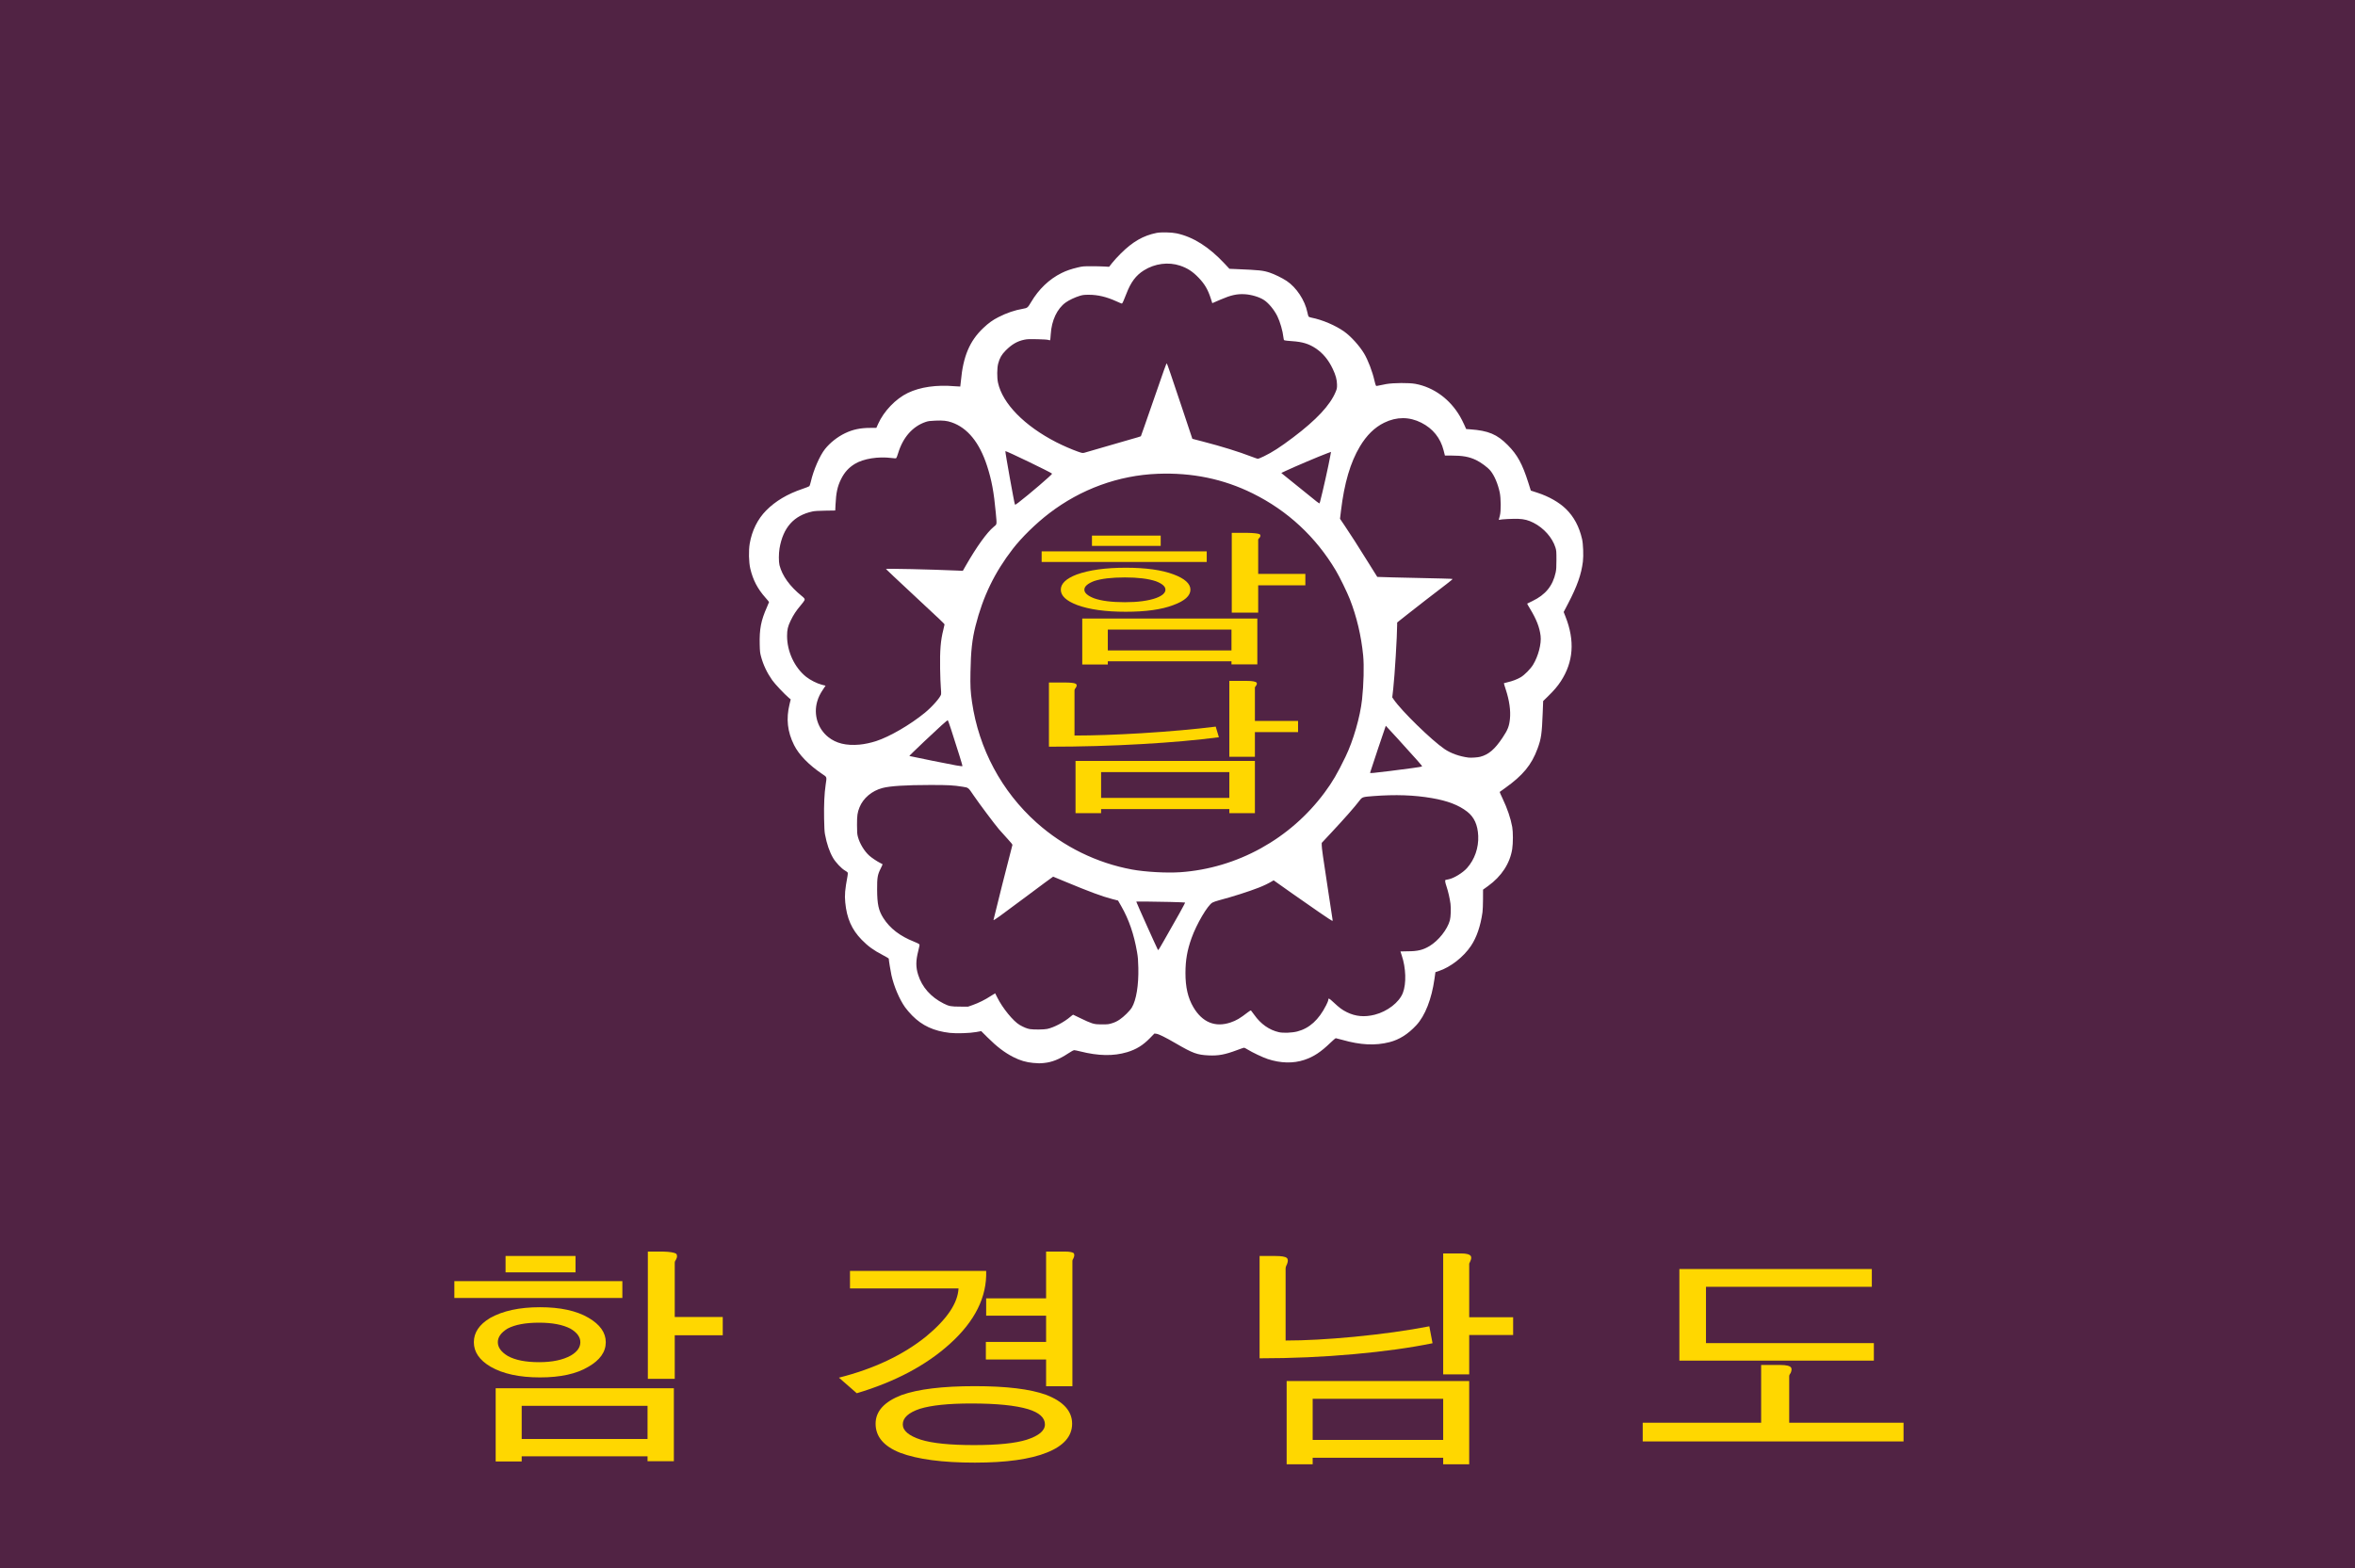 <?xml version="1.0" encoding="UTF-8" standalone="no"?>
<!-- Created with Inkscape (http://www.inkscape.org/) -->

<svg
   xmlns:dc="http://purl.org/dc/elements/1.1/"
   xmlns:cc="http://creativecommons.org/ns#"
   xmlns:rdf="http://www.w3.org/1999/02/22-rdf-syntax-ns#"
   xmlns:svg="http://www.w3.org/2000/svg"
   xmlns="http://www.w3.org/2000/svg"
   xmlns:sodipodi="http://sodipodi.sourceforge.net/DTD/sodipodi-0.dtd"
   xmlns:inkscape="http://www.inkscape.org/namespaces/inkscape"
   width="1179.6"
   height="785.746"
   id="svg2"
   sodipodi:version="0.32"
   inkscape:version="0.48.2 r9819"
   version="1.0"
   sodipodi:docname="Flag_of_Hamgyŏng-namdo_(ROK).svg"
   inkscape:output_extension="org.inkscape.output.svg.inkscape">
  <defs
     id="defs4">
    <inkscape:perspective
       sodipodi:type="inkscape:persp3d"
       inkscape:vp_x="0 : 526.18109 : 1"
       inkscape:vp_y="0 : 1000 : 0"
       inkscape:vp_z="744.09448 : 526.18109 : 1"
       inkscape:persp3d-origin="372.04724 : 350.78739 : 1"
       id="perspective10" />
    <inkscape:perspective
       id="perspective2483"
       inkscape:persp3d-origin="372.04724 : 350.78739 : 1"
       inkscape:vp_z="744.09448 : 526.18109 : 1"
       inkscape:vp_y="0 : 1000 : 0"
       inkscape:vp_x="0 : 526.18109 : 1"
       sodipodi:type="inkscape:persp3d" />
    <inkscape:perspective
       id="perspective2498"
       inkscape:persp3d-origin="372.04724 : 350.78739 : 1"
       inkscape:vp_z="744.09448 : 526.18109 : 1"
       inkscape:vp_y="0 : 1000 : 0"
       inkscape:vp_x="0 : 526.18109 : 1"
       sodipodi:type="inkscape:persp3d" />
  </defs>
  <sodipodi:namedview
     id="base"
     pagecolor="#ffffff"
     bordercolor="#666666"
     borderopacity="1.0"
     gridtolerance="10000"
     guidetolerance="10"
     objecttolerance="10"
     inkscape:pageopacity="0.0"
     inkscape:pageshadow="2"
     inkscape:zoom="1.0524061"
     inkscape:cx="589.80884"
     inkscape:cy="392.87585"
     inkscape:document-units="px"
     inkscape:current-layer="layer1"
     showgrid="false"
     inkscape:window-width="1920"
     inkscape:window-height="1018"
     inkscape:window-x="-8"
     inkscape:window-y="-8"
     inkscape:window-maximized="1"
     inkscape:snap-bbox="false"
     inkscape:bbox-paths="true"
     inkscape:bbox-nodes="true"
     inkscape:snap-bbox-edge-midpoints="true"
     inkscape:snap-bbox-midpoints="true"
     fit-margin-top="0"
     fit-margin-left="0"
     fit-margin-right="0"
     fit-margin-bottom="0" />
  <g
     inkscape:label="Layer 1"
     inkscape:groupmode="layer"
     id="layer1"
     transform="translate(-226.254,427.573)">
    <rect
       style="fill:#512344;fill-opacity:1;stroke:none"
       id="rect3941"
       width="1179.6"
       height="785.746"
       x="226.254"
       y="-427.573" />
    <g
       id="g2479"
       transform="matrix(3.339,0,0,3.339,309.501,-428.555)">
      <path
         inkscape:connector-curvature="0"
         id="path2489"
         d="m 130.105,159.797 c -1.115,-0.106 -2.012,-0.369 -3.028,-0.889 -1.321,-0.676 -2.467,-1.55 -3.891,-2.97 l -0.923,-0.92 -0.769,0.14 c -0.946,0.172 -2.971,0.235 -3.948,0.123 -2.394,-0.274 -4.136,-1.078 -5.647,-2.607 -0.355,-0.359 -0.833,-0.918 -1.061,-1.24 -0.847,-1.196 -1.666,-3.124 -2.042,-4.808 -0.129,-0.577 -0.402,-2.259 -0.403,-2.482 -1.9e-4,-0.04 -0.397,-0.279 -0.882,-0.532 -1.4,-0.729 -2.209,-1.315 -3.17,-2.296 -1.5,-1.531 -2.248,-3.227 -2.474,-5.609 -0.108,-1.14 -0.043,-1.894 0.343,-3.977 0.042,-0.226 0.052,-0.447 0.024,-0.504 -0.028,-0.056 -0.211,-0.192 -0.406,-0.303 -0.521,-0.296 -1.395,-1.218 -1.784,-1.884 -0.541,-0.924 -0.948,-2.113 -1.22,-3.567 -0.071,-0.377 -0.108,-1.057 -0.131,-2.385 -0.035,-2.049 0.041,-3.711 0.231,-5.006 0.186,-1.275 0.226,-1.148 -0.516,-1.65 -2.011,-1.359 -3.497,-2.888 -4.221,-4.342 -0.995,-1.999 -1.21,-3.934 -0.678,-6.118 l 0.178,-0.731 -0.288,-0.241 c -0.63,-0.527 -2.091,-2.08 -2.485,-2.641 -0.794,-1.131 -1.344,-2.296 -1.684,-3.562 -0.145,-0.54 -0.17,-0.769 -0.194,-1.779 -0.057,-2.331 0.191,-3.614 1.084,-5.621 0.173,-0.39 0.315,-0.732 0.315,-0.761 0,-0.029 -0.247,-0.331 -0.55,-0.671 -1.166,-1.309 -1.86,-2.642 -2.26,-4.335 -0.229,-0.972 -0.27,-2.701 -0.088,-3.772 0.328,-1.933 1.194,-3.678 2.462,-4.961 1.394,-1.41 3.18,-2.474 5.439,-3.239 0.512,-0.174 0.977,-0.355 1.032,-0.403 0.056,-0.048 0.161,-0.354 0.236,-0.688 0.387,-1.723 1.333,-3.898 2.129,-4.897 0.755,-0.948 1.866,-1.824 3.003,-2.37 1.17,-0.562 2.299,-0.8 3.795,-0.8 l 0.898,-3.66e-4 0.27,-0.602 c 0.856,-1.909 2.643,-3.77 4.454,-4.641 1.859,-0.893 4.302,-1.243 7.027,-1.007 0.449,0.039 0.827,0.06 0.839,0.047 0.012,-0.013 0.055,-0.387 0.095,-0.83 0.331,-3.7 1.314,-6.023 3.367,-7.961 0.802,-0.757 1.39,-1.178 2.271,-1.628 1.237,-0.632 2.422,-1.035 3.679,-1.253 0.665,-0.115 0.713,-0.155 1.207,-0.991 1.156,-1.955 2.717,-3.447 4.572,-4.368 0.726,-0.36 1.441,-0.606 2.465,-0.848 0.677,-0.16 0.839,-0.174 1.968,-0.175 0.677,-7.56e-4 1.562,0.018 1.968,0.042 l 0.738,0.044 0.461,-0.589 c 0.254,-0.324 0.835,-0.959 1.292,-1.412 1.79,-1.776 3.367,-2.683 5.36,-3.083 0.659,-0.132 2.246,-0.099 3.005,0.064 2.491,0.532 4.851,2.023 7.22,4.561 l 0.708,0.758 0.972,0.041 c 3.586,0.153 4.051,0.202 5.067,0.533 0.707,0.231 1.884,0.807 2.547,1.247 1.462,0.971 2.741,2.909 3.107,4.708 0.063,0.308 0.145,0.598 0.184,0.645 0.039,0.047 0.227,0.116 0.419,0.154 1.641,0.323 3.617,1.164 4.928,2.097 1.003,0.714 2.286,2.13 2.978,3.287 0.584,0.975 1.256,2.729 1.549,4.044 0.086,0.387 0.19,0.737 0.23,0.779 0.058,0.059 0.146,0.057 0.412,-0.013 0.186,-0.049 0.698,-0.151 1.138,-0.228 1.087,-0.189 3.419,-0.204 4.367,-0.028 2.752,0.511 5.19,2.294 6.701,4.9 0.179,0.308 0.458,0.857 0.62,1.22 l 0.295,0.66 0.589,0.042 c 2.746,0.197 4.048,0.744 5.665,2.382 1.439,1.457 2.176,2.807 3.07,5.624 l 0.377,1.188 0.993,0.323 c 1.71,0.557 3.24,1.427 4.27,2.428 1.196,1.163 1.995,2.66 2.424,4.538 0.165,0.723 0.23,2.484 0.123,3.357 -0.235,1.92 -0.858,3.691 -2.215,6.29 l -0.669,1.282 0.276,0.701 c 1.423,3.611 1.191,6.792 -0.706,9.697 -0.487,0.746 -1.026,1.378 -1.919,2.25 l -0.729,0.713 -0.067,1.735 c -0.123,3.202 -0.226,3.914 -0.776,5.406 -0.903,2.448 -2.185,4.003 -4.892,5.934 -0.419,0.299 -0.773,0.553 -0.787,0.565 -0.014,0.012 0.184,0.462 0.44,0.999 0.71,1.488 1.212,2.971 1.443,4.257 0.133,0.744 0.132,2.438 -0.003,3.305 -0.336,2.161 -1.609,4.109 -3.633,5.564 l -0.743,0.534 -0.004,1.434 c -0.002,0.789 -0.038,1.671 -0.079,1.961 -0.294,2.075 -0.879,3.78 -1.731,5.049 -1.124,1.675 -3.055,3.182 -4.833,3.774 l -0.498,0.165 -0.136,0.974 c -0.426,3.052 -1.407,5.564 -2.73,6.988 -1.243,1.339 -2.55,2.165 -4.019,2.54 -2.136,0.546 -4.343,0.439 -7.082,-0.342 -0.483,-0.138 -0.922,-0.25 -0.976,-0.25 -0.054,0 -0.407,0.298 -0.783,0.662 -1.471,1.421 -2.534,2.121 -3.935,2.591 -1.656,0.556 -3.565,0.511 -5.506,-0.13 -0.723,-0.238 -2.32,-0.996 -3,-1.423 -0.241,-0.151 -0.483,-0.275 -0.536,-0.275 -0.053,0 -0.545,0.168 -1.092,0.374 -1.761,0.662 -2.767,0.85 -4.206,0.783 -1.746,-0.081 -2.377,-0.312 -4.953,-1.811 -1.559,-0.907 -2.55,-1.396 -2.917,-1.438 l -0.284,-0.032 -0.691,0.708 c -1.043,1.067 -2.045,1.681 -3.412,2.09 -2.038,0.61 -4.299,0.571 -7.037,-0.121 -0.395,-0.1 -0.795,-0.182 -0.887,-0.182 -0.106,0 -0.444,0.182 -0.922,0.498 -1.321,0.872 -2.424,1.309 -3.591,1.424 -0.661,0.065 -0.86,0.064 -1.599,-0.006 z m 39.578,-4.729 c 1.816,-0.472 3.213,-1.741 4.32,-3.925 0.178,-0.351 0.324,-0.701 0.325,-0.777 0.002,-0.355 0.094,-0.318 0.778,0.321 0.907,0.847 1.295,1.135 2.02,1.494 1.292,0.641 2.658,0.763 4.172,0.373 1.906,-0.491 3.662,-1.851 4.215,-3.264 0.544,-1.391 0.472,-3.762 -0.173,-5.654 -0.103,-0.302 -0.187,-0.56 -0.187,-0.574 0,-0.014 0.477,-0.024 1.061,-0.024 1.503,0.002 2.321,-0.194 3.31,-0.789 1.349,-0.813 2.676,-2.495 3.044,-3.857 0.135,-0.499 0.183,-1.787 0.093,-2.48 -0.102,-0.789 -0.351,-1.873 -0.595,-2.597 -0.22,-0.652 -0.261,-0.955 -0.132,-0.99 0.042,-0.011 0.243,-0.052 0.446,-0.09 0.769,-0.143 2.121,-0.969 2.76,-1.687 1.149,-1.289 1.757,-3.036 1.68,-4.829 -0.071,-1.643 -0.607,-2.823 -1.65,-3.631 -1.285,-0.996 -2.948,-1.634 -5.312,-2.038 -2.689,-0.46 -5.443,-0.555 -8.751,-0.303 -1.642,0.125 -1.682,0.138 -2.093,0.677 -0.768,1.007 -2.222,2.658 -4.295,4.877 l -1.374,1.471 7.2e-4,0.357 c 8.8e-4,0.432 0.177,1.678 0.979,6.925 0.338,2.215 0.628,4.118 0.644,4.229 0.016,0.111 0.004,0.201 -0.027,0.201 -0.098,0 -3.117,-2.066 -6.019,-4.119 l -2.793,-1.976 -0.19,0.113 c -0.623,0.37 -1.277,0.686 -2.035,0.982 -1.512,0.592 -3.918,1.358 -5.966,1.901 -0.406,0.108 -0.855,0.264 -0.997,0.347 -0.735,0.428 -2.369,3.212 -3.124,5.321 -0.653,1.825 -0.912,3.306 -0.915,5.238 -0.004,2.134 0.374,3.762 1.194,5.148 1.34,2.263 3.267,3.053 5.564,2.281 0.873,-0.293 1.427,-0.62 2.611,-1.538 0.291,-0.226 0.418,-0.291 0.474,-0.244 0.042,0.035 0.261,0.326 0.486,0.646 0.958,1.361 2.248,2.269 3.687,2.593 0.658,0.148 1.971,0.096 2.767,-0.111 z m -37.52,-0.38 c 1.003,-0.209 2.539,-1.017 3.488,-1.835 0.192,-0.166 0.372,-0.301 0.4,-0.301 0.028,-1.9e-4 0.549,0.251 1.158,0.557 0.609,0.307 1.356,0.632 1.661,0.724 0.492,0.148 0.659,0.167 1.507,0.171 0.892,0.004 0.991,-0.007 1.538,-0.18 0.42,-0.133 0.735,-0.285 1.119,-0.544 0.636,-0.427 1.535,-1.317 1.825,-1.803 0.665,-1.12 1.031,-3.352 0.974,-5.957 -0.025,-1.162 -0.061,-1.6 -0.194,-2.37 -0.46,-2.667 -1.216,-4.87 -2.356,-6.862 l -0.496,-0.868 -0.882,-0.226 c -1.462,-0.375 -3.435,-1.105 -7.001,-2.591 -0.997,-0.416 -1.83,-0.76 -1.851,-0.766 -0.021,-0.006 -1.903,1.386 -4.183,3.093 -3.95,2.957 -4.695,3.49 -4.768,3.416 -0.023,-0.023 2.586,-10.369 2.842,-11.267 0.019,-0.065 -0.222,-0.368 -0.688,-0.868 -0.394,-0.422 -0.98,-1.074 -1.302,-1.449 -0.65,-0.756 -3.014,-3.912 -3.827,-5.109 -0.828,-1.218 -0.762,-1.165 -1.63,-1.305 -1.418,-0.228 -2.152,-0.268 -4.89,-0.266 -3.664,0.003 -6.024,0.153 -7.157,0.453 -1.587,0.421 -2.883,1.512 -3.442,2.897 -0.315,0.782 -0.38,1.235 -0.376,2.647 0.003,1.137 0.021,1.364 0.138,1.797 0.273,1.011 0.961,2.143 1.708,2.813 0.357,0.32 1.146,0.85 1.626,1.091 0.186,0.093 0.35,0.181 0.364,0.193 0.014,0.013 -0.117,0.309 -0.292,0.659 -0.466,0.933 -0.535,1.344 -0.527,3.145 0.009,2.203 0.217,3.15 0.936,4.276 0.991,1.552 2.488,2.705 4.589,3.536 0.37,0.146 0.719,0.313 0.776,0.37 0.097,0.098 0.089,0.162 -0.13,1.027 -0.377,1.49 -0.381,2.414 -0.016,3.578 0.581,1.854 1.902,3.345 3.82,4.31 0.817,0.411 1.099,0.464 2.473,0.467 l 1.199,0.002 0.668,-0.233 c 0.889,-0.31 1.925,-0.826 2.723,-1.355 0.358,-0.238 0.659,-0.424 0.668,-0.413 0.009,0.01 0.148,0.284 0.308,0.608 0.795,1.606 2.41,3.587 3.38,4.146 0.592,0.341 1.097,0.547 1.517,0.617 0.564,0.094 2.101,0.08 2.604,-0.025 z m 17.483,-13.197 c 1.881,-3.263 3.245,-5.722 3.2,-5.767 -0.043,-0.044 -4.065,-0.147 -5.786,-0.149 l -1.526,-0.001 0.042,0.139 c 0.074,0.244 2.86,6.454 3.145,7.009 0.111,0.216 0.027,0.327 0.925,-1.23 z m 2.477,-10.318 c 8.533,-0.593 16.503,-4.995 21.656,-11.96 1.196,-1.616 1.889,-2.804 3.129,-5.358 1.168,-2.406 2.203,-5.989 2.487,-8.613 0.245,-2.262 0.316,-5.069 0.165,-6.599 -0.289,-2.943 -0.973,-5.831 -2.004,-8.458 -0.411,-1.046 -1.523,-3.32 -2.091,-4.276 -3.01,-5.063 -7.25,-8.995 -12.487,-11.583 -4.392,-2.17 -9.079,-3.137 -14.238,-2.938 -5.874,0.227 -11.54,2.293 -16.298,5.943 -1.983,1.521 -4.115,3.607 -5.442,5.327 -2.739,3.549 -4.473,7.135 -5.592,11.565 -0.509,2.017 -0.702,3.778 -0.757,6.934 -0.038,2.149 0.001,2.902 0.231,4.484 1.02,7.01 4.441,13.403 9.683,18.091 4.032,3.606 9.021,6.058 14.316,7.036 1.971,0.364 5.214,0.545 7.241,0.404 z m 31.408,-15.182 c 2.702,-0.335 4.652,-0.606 4.827,-0.672 0.09,-0.033 -0.024,-0.19 -0.636,-0.877 -1.732,-1.943 -4.75,-5.262 -4.768,-5.244 -0.032,0.032 -2.356,6.983 -2.356,7.046 0,0.097 0.338,0.067 2.932,-0.254 z m -64.56,-2.395 c -1.03,-3.295 -1.666,-5.225 -1.722,-5.225 -0.117,0 -1.277,1.044 -3.504,3.155 -1.443,1.367 -2.283,2.188 -2.262,2.208 0.009,0.009 1.608,0.339 3.553,0.734 3.427,0.696 4.377,0.862 4.417,0.772 0.011,-0.024 -0.206,-0.763 -0.481,-1.643 z m 78.141,0.257 c 1.271,-0.331 2.193,-1.119 3.361,-2.873 0.784,-1.177 0.99,-1.7 1.104,-2.801 0.131,-1.256 -0.086,-2.788 -0.625,-4.419 -0.168,-0.508 -0.293,-0.936 -0.279,-0.95 0.014,-0.014 0.257,-0.077 0.539,-0.14 0.701,-0.155 1.466,-0.446 1.985,-0.754 0.57,-0.338 1.463,-1.242 1.847,-1.869 0.789,-1.288 1.277,-3.163 1.132,-4.35 -0.156,-1.278 -0.619,-2.468 -1.575,-4.044 -0.254,-0.419 -0.452,-0.771 -0.439,-0.783 0.013,-0.012 0.369,-0.187 0.792,-0.39 1.964,-0.94 3.056,-2.286 3.485,-4.293 0.09,-0.42 0.113,-0.802 0.113,-1.89 0,-1.253 -0.012,-1.401 -0.143,-1.828 -0.459,-1.49 -1.747,-2.946 -3.301,-3.733 -0.763,-0.386 -1.382,-0.548 -2.245,-0.585 -0.783,-0.034 -2.642,0.058 -2.854,0.141 -0.133,0.052 -0.131,0.027 0.063,-0.656 0.174,-0.616 0.159,-2.58 -0.026,-3.448 -0.279,-1.302 -0.793,-2.514 -1.376,-3.24 -0.401,-0.5 -1.422,-1.262 -2.172,-1.622 -1.039,-0.499 -2.025,-0.675 -3.774,-0.675 l -0.901,0 -0.195,-0.77 c -0.471,-1.864 -1.608,-3.278 -3.342,-4.156 -1.805,-0.914 -3.709,-0.914 -5.574,-6.91e-4 -1.434,0.703 -2.632,1.874 -3.641,3.563 -1.434,2.398 -2.343,5.492 -2.845,9.686 l -0.139,1.165 0.678,1.004 c 0.909,1.345 1.918,2.92 3.541,5.527 0.743,1.193 1.359,2.179 1.371,2.191 0.011,0.012 1.095,0.046 2.407,0.074 7.453,0.162 8.849,0.199 8.888,0.236 0.024,0.023 -0.377,0.361 -0.89,0.753 -2.03,1.547 -4.454,3.425 -5.903,4.572 l -1.522,1.206 0,0.321 c 0,1.67 -0.366,7.684 -0.584,9.591 l -0.15,1.318 0.217,0.319 c 1.157,1.704 5.693,6.13 7.622,7.438 0.955,0.648 2.256,1.111 3.598,1.282 0.379,0.048 1.372,-0.019 1.753,-0.118 z m -93.086,-1.828 c 0.728,-0.064 1.652,-0.261 2.46,-0.522 2.038,-0.66 5.128,-2.456 7.325,-4.256 1.099,-0.901 2.312,-2.28 2.433,-2.766 0.021,-0.086 0.004,-0.535 -0.038,-0.998 -0.042,-0.464 -0.091,-1.736 -0.109,-2.828 -0.045,-2.771 0.077,-4.262 0.48,-5.852 0.099,-0.391 0.18,-0.75 0.18,-0.797 0,-0.107 -0.289,-0.382 -4.982,-4.749 -2.08,-1.936 -3.793,-3.548 -3.806,-3.583 -0.034,-0.091 6.733,0.059 10.7,0.237 l 0.836,0.037 0.451,-0.789 c 1.605,-2.805 3.162,-4.971 4.175,-5.806 0.516,-0.426 0.489,-0.238 0.314,-2.15 -0.279,-3.058 -0.62,-4.89 -1.305,-7.002 -1.137,-3.508 -2.934,-5.714 -5.322,-6.532 -0.713,-0.244 -1.28,-0.305 -2.415,-0.258 -0.84,0.035 -1.092,0.068 -1.464,0.194 -1.96,0.663 -3.414,2.308 -4.136,4.681 -0.108,0.354 -0.232,0.682 -0.276,0.729 -0.067,0.072 -0.179,0.072 -0.716,0.004 -1.998,-0.256 -4.216,0.099 -5.502,0.881 -0.936,0.569 -1.573,1.276 -2.084,2.315 -0.531,1.079 -0.735,2.025 -0.819,3.797 l -0.042,0.884 -1.476,0.023 c -1.041,0.016 -1.612,0.052 -1.936,0.122 -2.804,0.603 -4.413,2.409 -4.946,5.548 -0.128,0.754 -0.131,2.026 -0.005,2.51 0.418,1.616 1.545,3.177 3.344,4.631 0.401,0.324 0.466,0.421 0.416,0.615 -0.021,0.082 -0.277,0.428 -0.567,0.769 -0.687,0.805 -1.112,1.453 -1.534,2.335 -0.409,0.856 -0.52,1.34 -0.522,2.258 -0.004,2.344 1.109,4.739 2.852,6.138 0.615,0.494 1.664,1.022 2.387,1.202 l 0.535,0.133 -0.358,0.536 c -0.479,0.717 -0.711,1.195 -0.899,1.849 -0.564,1.961 0.089,4.065 1.651,5.319 1.192,0.957 2.696,1.321 4.717,1.142 z m 23.802,-36.305 c 1.52,-1.154 5.13,-4.251 5.07,-4.349 -0.102,-0.166 -6.935,-3.464 -7.013,-3.385 -0.056,0.056 1.337,7.837 1.431,7.993 0.048,0.08 0.103,0.053 0.513,-0.258 z m 45.261,-0.113 c 0.438,-1.681 1.26,-5.364 1.537,-6.892 l 0.111,-0.613 -0.56,0.206 c -1.123,0.412 -5.004,2.059 -6.31,2.678 l -0.585,0.277 0.215,0.187 c 0.243,0.211 4.504,3.651 5.074,4.095 0.203,0.158 0.389,0.289 0.413,0.291 0.024,0.002 0.071,-0.102 0.104,-0.229 z m -8.446,-6.827 c 1.284,-0.619 2.481,-1.392 4.423,-2.858 3.482,-2.628 5.536,-4.829 6.36,-6.813 0.202,-0.486 0.218,-0.572 0.211,-1.115 -0.009,-0.721 -0.197,-1.411 -0.641,-2.349 -0.643,-1.36 -1.482,-2.368 -2.573,-3.091 -1.019,-0.675 -1.978,-0.964 -3.542,-1.069 -0.541,-0.036 -1.043,-0.09 -1.115,-0.12 -0.108,-0.045 -0.138,-0.126 -0.173,-0.477 -0.09,-0.894 -0.506,-2.338 -0.907,-3.145 -0.477,-0.962 -1.289,-1.951 -1.982,-2.415 -0.69,-0.462 -1.907,-0.829 -2.931,-0.886 -1.146,-0.063 -2.066,0.141 -3.573,0.793 -0.485,0.21 -0.969,0.419 -1.077,0.465 l -0.196,0.084 -0.22,-0.686 c -0.431,-1.344 -0.911,-2.17 -1.814,-3.114 -0.899,-0.941 -1.691,-1.458 -2.803,-1.83 -1.75,-0.585 -3.785,-0.319 -5.422,0.708 -1.205,0.757 -1.966,1.775 -2.636,3.528 -0.404,1.057 -0.589,1.456 -0.675,1.456 -0.041,0 -0.404,-0.15 -0.807,-0.334 -1.484,-0.677 -2.793,-0.988 -4.145,-0.987 -0.724,9e-4 -0.901,0.023 -1.384,0.169 -0.699,0.212 -1.593,0.636 -2.083,0.988 -1.29,0.928 -2.119,2.685 -2.245,4.76 -0.029,0.473 -0.07,0.877 -0.091,0.899 -0.022,0.022 -0.143,0.004 -0.27,-0.039 -0.146,-0.05 -0.753,-0.09 -1.651,-0.111 -1.186,-0.027 -1.506,-0.015 -1.937,0.073 -1.067,0.218 -1.9,0.701 -2.829,1.641 -0.597,0.605 -0.888,1.117 -1.11,1.956 -0.174,0.656 -0.187,2.105 -0.026,2.85 0.676,3.135 3.969,6.497 8.768,8.951 0.983,0.503 2.292,1.071 3.22,1.4 0.607,0.215 0.694,0.23 0.953,0.173 0.157,-0.035 1.42,-0.401 2.807,-0.814 1.387,-0.413 3.224,-0.945 4.082,-1.182 0.858,-0.237 1.58,-0.454 1.605,-0.482 0.025,-0.029 0.261,-0.693 0.525,-1.477 0.411,-1.22 1.432,-4.153 2.939,-8.444 0.207,-0.588 0.396,-1.049 0.42,-1.022 0.073,0.078 0.673,1.829 2.3,6.709 l 1.539,4.616 1.568,0.408 c 2.898,0.753 5.353,1.515 7.35,2.282 0.44,0.169 0.851,0.309 0.913,0.312 0.063,0.003 0.457,-0.161 0.876,-0.363 z"
         style="fill:#ffffff;fill-opacity:1" />
    </g>
    <g
       transform="scale(1.399,0.715)"
       style="font-size:106.902px;font-style:normal;font-variant:normal;font-weight:bold;font-stretch:normal;text-align:start;line-height:125%;letter-spacing:0px;word-spacing:0px;writing-mode:lr-tb;text-anchor:start;fill:#ffd700;fill-opacity:1;stroke:none;font-family:Malgun Gothic;-inkscape-font-specification:Malgun Gothic Bold"
       id="text2990">
      <path
         d="m 608.063,-224.636 -5.321,0 0,55.931 9.461,0 0,-19.144 16.889,0 0,-8.022 -16.889,0 0,-23.829 c -9e-5,-0.257 0.044,-0.519 0.134,-0.786 0.059,-0.18 0.162,-0.39 0.31,-0.63 0.454,-1.022 0.484,-1.875 0.088,-2.558 -0.659,-0.55 -2.216,-0.871 -4.672,-0.962 z m -55.376,1.944 0,7.207 24.612,0 0,-7.207 z m -18.015,11.056 0,7.409 59.105,0 0,-7.409 z m 30.115,11.464 c -7.216,6e-5 -13.076,1.587 -17.578,4.76 -3.787,2.858 -5.68,6.395 -5.68,10.613 -2e-5,4.296 1.964,7.889 5.892,10.779 4.343,3.132 10.132,4.698 17.366,4.698 7.173,3e-5 12.824,-1.54 16.955,-4.62 4.134,-2.932 6.202,-6.551 6.202,-10.857 -7e-5,-4.208 -2.038,-7.795 -6.114,-10.759 -4.219,-3.075 -9.9,-4.613 -17.043,-4.613 z m -0.307,6.796 c 4.663,5e-5 8.346,0.881 11.05,2.643 2.31,1.701 3.465,3.679 3.465,5.934 -5e-5,2.268 -1.107,4.218 -3.321,5.849 -2.806,1.955 -6.537,2.933 -11.193,2.933 -4.737,3e-5 -8.412,-0.91 -11.024,-2.731 -2.325,-1.759 -3.488,-3.777 -3.487,-6.052 -3e-5,-2.262 1.156,-4.267 3.468,-6.016 2.623,-1.707 6.304,-2.561 11.043,-2.561 z m -15.271,28.823 0,32.184 9.154,0 0,-2.254 44.274,0 0,2.15 9.259,0 0,-32.079 z m 9.154,7.719 44.274,0 0,14.596 -44.274,0 z"
         style="fill:#ffd700;font-family:Dotum;-inkscape-font-specification:Dotum Bold"
         id="path3007" />
    </g>
    <g
       transform="scale(1.399,0.715)"
       style="font-size:106.902px;font-style:normal;font-variant:normal;font-weight:bold;font-stretch:normal;text-align:start;line-height:125%;letter-spacing:0px;word-spacing:0px;writing-mode:lr-tb;text-anchor:start;fill:#ffd700;fill-opacity:1;stroke:none;font-family:Dotum;-inkscape-font-specification:Dotum Bold"
       id="text3772">
      <path
         d="m 542.833,-119.747 -5.549,0 0,44.979 c 11.427,3.9e-5 22.531,-0.614 33.312,-1.843 10.468,-1.172 19.646,-2.765 27.535,-4.779 l -1.132,-7.442 c -7.66,1.86 -16.517,3.401 -26.569,4.623 -9.185,1.081 -17.182,1.621 -23.992,1.621 l 0,-31.609 c -2e-5,-0.335 0.053,-0.686 0.16,-1.054 0.078,-0.296 0.197,-0.624 0.356,-0.985 0.407,-1.311 0.357,-2.212 -0.15,-2.701 -0.539,-0.539 -1.863,-0.809 -3.97,-0.809 z m 59.04,-1.126 0,53.164 9.154,0 0,-17.297 15.454,0 0,-7.82 -15.454,0 0,-23.568 0.333,-0.917 c 0.391,-1.007 0.477,-1.793 0.258,-2.359 -0.4,-0.802 -1.561,-1.204 -3.481,-1.204 z m 0,63.914 0,18.077 -45.915,0 0,-18.077 z m -55.069,-7.82 0,36.581 9.154,0 0,-2.864 45.915,0 0,2.864 9.154,0 0,-36.581 z"
         style=""
         id="path3004" />
    </g>
    <g
       id="g3009">
      <g
         id="text2996"
         style="font-size:136.143px;font-style:normal;font-variant:normal;font-weight:bold;font-stretch:normal;text-align:start;line-height:125%;letter-spacing:0px;word-spacing:0px;writing-mode:lr-tb;text-anchor:start;fill:#ffd700;fill-opacity:1;stroke:none;font-family:Dotum;-inkscape-font-specification:Dotum Bold"
         transform="scale(1.118,0.895)">
        <path
           id="path2995"
           style=""
           d="m 499.403,222.902 -6.776,0 0,71.229 12.049,0 0,-24.38 21.509,0 0,-10.217 -21.509,0 0,-30.346 c -1.1e-4,-0.327 0.057,-0.66 0.17,-1.001 0.075,-0.23 0.206,-0.497 0.395,-0.802 0.579,-1.302 0.616,-2.387 0.112,-3.257 -0.839,-0.701 -2.823,-1.109 -5.95,-1.226 z m -70.523,2.476 0,9.178 31.343,0 0,-9.178 z m -22.943,14.08 0,9.435 75.272,0 0,-9.435 z m 38.353,14.6 c -9.19,7e-5 -16.652,2.021 -22.386,6.062 -4.822,3.64 -7.233,8.145 -7.233,13.515 -2e-5,5.47 2.501,10.046 7.503,13.727 5.531,3.989 12.903,5.983 22.116,5.983 9.135,4e-5 16.332,-1.961 21.592,-5.883 5.265,-3.734 7.898,-8.343 7.898,-13.827 -8e-5,-5.36 -2.595,-9.927 -7.786,-13.702 -5.374,-3.916 -12.608,-5.875 -21.704,-5.875 z m -0.391,8.654 c 5.938,7e-5 10.629,1.122 14.072,3.365 2.942,2.166 4.412,4.685 4.412,7.558 -7e-5,2.889 -1.41,5.372 -4.23,7.449 -3.573,2.49 -8.325,3.735 -14.255,3.735 -6.033,4e-5 -10.712,-1.159 -14.039,-3.478 -2.961,-2.241 -4.441,-4.81 -4.441,-7.707 -3e-5,-2.881 1.472,-5.434 4.417,-7.661 3.34,-2.174 8.028,-3.261 14.064,-3.261 z m -19.448,36.707 0,40.987 11.658,0 0,-2.871 56.384,0 0,2.738 11.791,0 0,-40.854 z m 11.658,9.83 56.384,0 0,18.588 -56.384,0 z" />
        <path
           id="path2997"
           style=""
           d="m 583.192,233.721 0,9.83 48.623,0 c -0.332,8.235 -5.149,17.17 -14.45,26.806 -10.379,10.462 -23.42,18.174 -39.125,23.138 l 7.99,8.717 c 17.19,-6.415 31.102,-15.643 41.739,-27.683 11.201,-12.625 16.612,-26.227 16.233,-40.808 z m 54.386,74.225 c -10.237,3e-5 -17.929,0.992 -23.075,2.975 -5.105,2.138 -7.657,5.049 -7.657,8.733 -3e-5,3.512 2.689,6.362 8.069,8.55 5.119,2.016 13.065,3.025 23.84,3.025 10.672,0 18.549,-1.001 23.632,-3.004 5.429,-2.208 8.143,-5.065 8.143,-8.571 -1e-4,-3.756 -2.511,-6.599 -7.533,-8.53 -5.673,-2.119 -14.146,-3.178 -25.419,-3.178 z m 1.566,33.113 c -14.503,0 -25.664,-1.839 -33.483,-5.518 -7.332,-3.62 -10.998,-9.046 -10.998,-16.278 -2e-5,-6.958 3.883,-12.306 11.65,-16.046 7.409,-3.313 18.353,-4.969 32.831,-4.969 14.118,4e-5 24.748,1.612 31.892,4.836 7.783,3.75 11.675,9.143 11.675,16.179 -1.1e-4,7.049 -3.793,12.448 -11.38,16.195 -7.468,3.734 -18.197,5.601 -32.187,5.601 z m 5.056,-91.953 0,9.697 26.852,0 0,14.679 -26.985,0 0,9.826 26.985,0 0,14.995 11.787,0 0,-70.028 c -1.1e-4,-0.246 0.021,-0.465 0.062,-0.656 0.052,-0.166 0.154,-0.399 0.303,-0.698 0.54,-1.318 0.623,-2.351 0.249,-3.099 -0.612,-0.612 -1.956,-0.918 -4.03,-0.918 l -8.372,0 0,26.204 z" />
        <path
           id="path2999"
           style=""
           d="m 773.77,225.379 -7.067,0 0,57.282 c 14.553,5e-5 28.694,-0.782 42.424,-2.347 13.331,-1.493 25.02,-3.522 35.066,-6.087 l -1.442,-9.477 c -9.755,2.368 -21.034,4.331 -33.836,5.887 -11.697,1.377 -21.882,2.065 -30.554,2.065 l 0,-40.255 c -3e-5,-0.426 0.068,-0.874 0.204,-1.342 0.1,-0.377 0.251,-0.795 0.453,-1.255 0.518,-1.67 0.454,-2.817 -0.191,-3.44 -0.687,-0.687 -2.372,-1.03 -5.056,-1.03 z m 75.189,-1.433 0,67.706 11.658,0 0,-22.028 19.681,0 0,-9.959 -19.681,0 0,-30.014 0.424,-1.167 c 0.498,-1.282 0.608,-2.284 0.328,-3.004 -0.51,-1.022 -1.987,-1.533 -4.433,-1.533 z m 0,81.396 0,23.021 -58.474,0 0,-23.021 z m -70.132,-9.959 0,46.587 11.658,0 0,-3.648 58.474,0 0,3.648 11.658,0 0,-46.587 z" />
        <path
           id="path3001"
           style=""
           d="m 954.776,232.679 0,51.282 87.133,0 0,-9.826 -75.213,0 0,-31.497 74.304,0 0,-9.959 z m -16.424,86.037 0,10.478 116.857,0 0,-10.478 -51.232,0 0,-25.913 c -10e-5,-0.377 0.053,-0.699 0.158,-0.968 0.083,-0.252 0.256,-0.597 0.519,-1.035 0.418,-1.219 0.487,-2.18 0.208,-2.883 -0.51,-1.019 -2.118,-1.529 -4.824,-1.529 l -8.634,0 0,32.328 z" />
      </g>
    </g>
  </g>
</svg>
